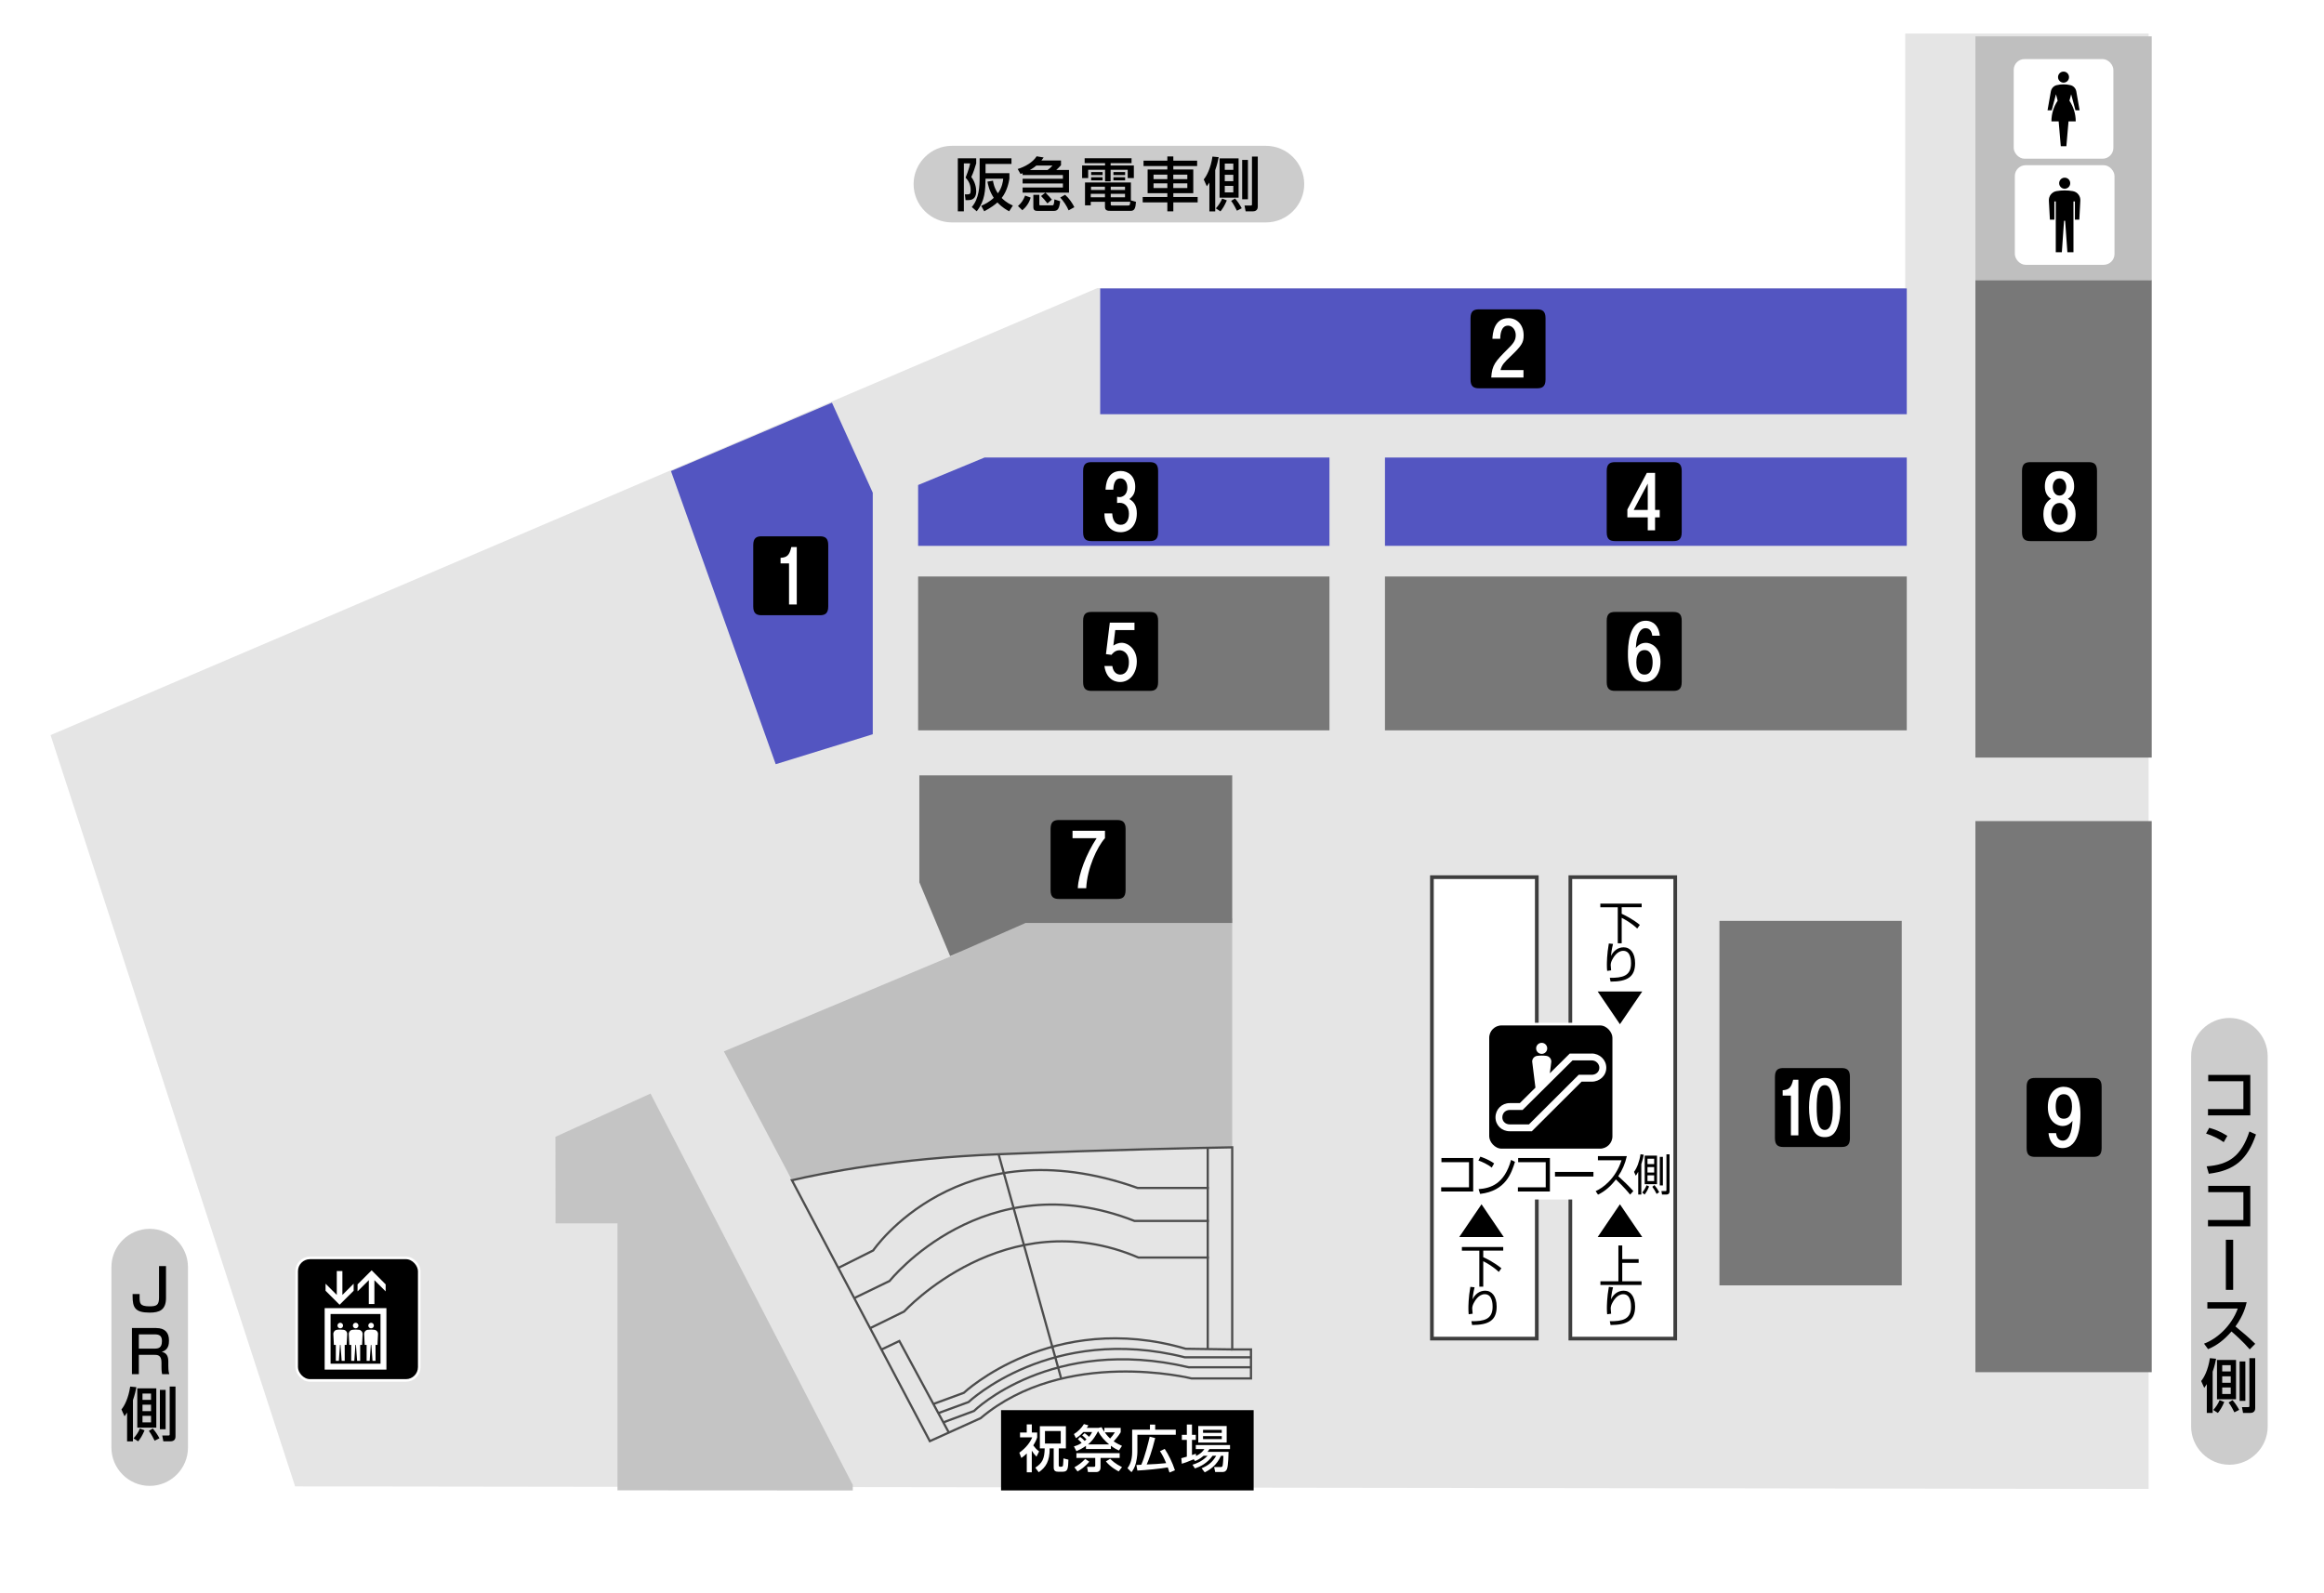 <?xml version="1.0" encoding="UTF-8"?>
<svg id="_レイヤー_2" data-name="レイヤー 2" xmlns="http://www.w3.org/2000/svg" viewBox="0 0 700 480">
  <defs>
    <style>
      .cls-1, .cls-2 {
        fill: #fff;
      }

      .cls-3 {
        fill: #ccc;
      }

      .cls-4 {
        fill: #c4c4c4;
      }

      .cls-5 {
        stroke-width: .78px;
      }

      .cls-5, .cls-6, .cls-7 {
        fill: none;
      }

      .cls-5, .cls-8, .cls-7 {
        stroke: #fff;
      }

      .cls-9 {
        stroke: #000;
        stroke-width: .59px;
      }

      .cls-6 {
        stroke: #4c4c4c;
        stroke-width: .67px;
      }

      .cls-2 {
        stroke: #3e3e3e;
        stroke-width: 1.11px;
      }

      .cls-8 {
        fill: #e5e5e5;
        stroke-width: 1.84px;
      }

      .cls-10 {
        fill: #5355c1;
      }

      .cls-7 {
        stroke-width: .8px;
      }

      .cls-11 {
        fill: #bfbfbf;
      }

      .cls-12 {
        fill: #787878;
      }
    </style>
  </defs>
  <g id="_文字" data-name="文字">
    <g>
      <rect class="cls-1" width="700" height="480"/>
      <polygon class="cls-8" points="88.22 448.72 648.1 449.49 648.1 9.19 572.94 9.19 572.94 85.88 330.33 85.88 14.1 220.95 88.22 448.72"/>
      <path class="cls-3" d="M671.51,306.68c6.34,0,11.53,5.19,11.53,11.54v111.52c0,6.35-5.19,11.54-11.53,11.54s-11.53-5.19-11.53-11.54v-111.52c0-6.35,5.19-11.54,11.53-11.54Z"/>
      <g>
        <path d="M677.8,323.83v12.2h-12.74v-1.9h10.66v-8.39h-10.59v-1.9h12.67Z"/>
        <path d="M669.8,344.1c-1.32-.97-3.51-2.04-5.32-2.59l.95-1.73c1.55.44,3.08.95,5.46,2.41l-1.09,1.9ZM664.66,351.38c6.59-.48,10.42-3.01,12.87-10.5l1.99.9c-2.59,7.53-6.4,10.86-14.21,11.83l-.65-2.22Z"/>
        <path d="M677.8,357.25v12.2h-12.74v-1.9h10.66v-8.39h-10.59v-1.9h12.67Z"/>
        <path d="M672.64,388.59h-2.2v-15.09h2.2v15.09Z"/>
        <path d="M663.86,404.8c3.77-1.37,8.21-5.22,10.17-10.57h-9.16v-1.92h11.84c-.25,1.06-.86,3.84-3.38,7.31,2.06,1.66,4.07,3.38,5.96,5.23l-1.66,1.67c-1.99-2.34-4.69-4.72-5.5-5.39-2.04,2.36-4.26,4.19-7.05,5.32l-1.22-1.66Z"/>
        <path d="M664.69,417.01c-.23.37-.37.58-.76,1.11l-.93-2.06c.9-1.08,2.1-3.35,2.63-6.89l1.87.18c-.16.85-.46,2.27-1.04,3.91v12.42h-1.76v-8.67ZM669.96,422.37c-.72,1.64-1.2,2.4-1.92,3.31l-1.39-.9c.79-.88,1.46-1.87,1.9-2.96l1.41.55ZM673.5,409.72v11.83h-5.73v-11.83h5.73ZM669.34,411.28v1.89h2.57v-1.89h-2.57ZM669.34,414.65v1.94h2.57v-1.94h-2.57ZM669.34,418v1.96h2.57v-1.96h-2.57ZM672.45,421.81c.79.9,1.45,1.92,2.01,2.94l-1.45.74c-.11-.23-1.04-2.1-1.74-2.96l1.18-.72ZM674.58,410.17h1.73v11.86h-1.73v-11.86ZM677.52,409.17h1.76v14.98c0,.37,0,1.53-1.55,1.53h-2.11l-.33-1.76h1.87c.37,0,.37-.19.37-.37v-14.38Z"/>
      </g>
      <path class="cls-3" d="M45.09,370.21c6.34,0,11.53,5.19,11.53,11.54v54.36c0,6.35-5.19,11.54-11.53,11.54s-11.53-5.19-11.53-11.54v-54.36c0-6.35,5.19-11.54,11.53-11.54Z"/>
      <g>
        <path d="M50,381.42v9.62c0,3.63-2.01,4.41-4.93,4.41-4.42,0-5.13-1.57-5.13-4.95v-.65h2.11v.78c0,1.94,0,2.93,2.96,2.93,2.17,0,2.89-.37,2.89-2.66v-9.46h2.1Z"/>
        <path d="M47.09,400.1c2.52,0,3.81,1.29,3.81,3.74,0,1.08-.12,2.84-2.17,3.42,1.6.35,1.97,1.53,1.97,2.94v1.3c0,1.52.19,2.19.3,2.48h-2.17c-.19-.81-.19-1.92-.19-2.19v-1.36c0-2.27-1.27-2.27-2.33-2.27h-4.49v5.82h-2.08v-13.89h7.35ZM41.82,402v4.3h4.65c1.18,0,2.31-.16,2.31-2.27,0-1.66-.83-2.03-2.24-2.03h-4.72Z"/>
        <path d="M38.27,425.57c-.23.37-.37.58-.76,1.11l-.93-2.06c.9-1.08,2.1-3.35,2.63-6.89l1.87.18c-.16.85-.46,2.27-1.04,3.91v12.42h-1.76v-8.67ZM43.54,430.92c-.72,1.64-1.2,2.4-1.92,3.31l-1.39-.9c.79-.88,1.46-1.87,1.9-2.96l1.41.55ZM47.08,418.27v11.83h-5.73v-11.83h5.73ZM42.92,419.84v1.89h2.57v-1.89h-2.57ZM42.92,423.2v1.94h2.57v-1.94h-2.57ZM42.92,426.55v1.96h2.57v-1.96h-2.57ZM46.02,430.36c.79.9,1.45,1.92,2.01,2.94l-1.45.74c-.11-.23-1.04-2.1-1.74-2.96l1.18-.72ZM48.16,418.73h1.73v11.86h-1.73v-11.86ZM51.1,417.72h1.76v14.98c0,.37,0,1.53-1.55,1.53h-2.11l-.33-1.76h1.87c.37,0,.37-.19.37-.37v-14.38Z"/>
      </g>
      <path class="cls-3" d="M275.18,55.47c0-6.34,5.19-11.54,11.54-11.54h94.58c6.35,0,11.54,5.19,11.54,11.54s-5.19,11.54-11.54,11.54h-94.58c-6.35,0-11.54-5.19-11.54-11.54Z"/>
      <g>
        <path d="M288.51,47.7h5.53v1.52c-.41,1.38-.79,2.61-1.48,4.11,1.09,1.34,1.48,3.17,1.48,4.25,0,1.52-.56,2.71-2.36,2.71h-.85l-.21-1.73h.76c.78,0,.99-.21.99-1.3,0-1.94-.86-3-1.53-3.74.07-.19,1.13-2.78,1.37-4.3h-1.89v14.45h-1.82v-15.97ZM299.09,54.45c.12.71.35,2.13,1.48,3.79,1.32-1.81,1.53-3.63,1.6-4.41h-5.32c-.07,3.47-.14,6.63-2.66,9.83l-1.48-1.29c2.22-2.56,2.36-6.22,2.36-9.13v-5.55h9.59v1.71h-7.81v2.78h7.19v1.64c-.14.85-.62,3.68-2.33,5.82,1.46,1.45,2.71,1.99,3.37,2.27l-1.11,1.74c-.62-.32-2.04-1.06-3.54-2.66-.69.6-1.85,1.55-3.98,2.66l-.9-1.64c1.06-.48,2.47-1.16,3.77-2.41-1.39-2.17-1.73-3.98-1.89-4.88l1.66-.28Z"/>
        <path d="M314.88,58.04h-6.86v-1.55h12.13v-1.22h-12.13v-1.41h12.13v-1.13h-12.13v-.55c-.21.09-.39.14-.63.23l-.86-1.5c2.31-.69,4.58-2.04,5.71-3.82l2.11.35c-.3.42-.39.53-.67.9h5.9v1.44c-.55.65-1.23,1.23-1.45,1.43h3.86v6.82h-7.1c.9.9,1.48,1.53,1.94,2.1l-1.34,1.15c-.76-1-1.22-1.52-1.92-2.22l1.3-1.02ZM310.44,59.52c-.42,1.52-1.29,2.8-2.5,3.82l-1.32-1.27c1-.9,1.6-1.73,2.15-3.15l1.67.6ZM315.53,51.22c.51-.37,1-.78,1.48-1.34h-4.86c-.16.14-.86.74-1.96,1.34h5.34ZM311.23,58.68h1.82v2.87c0,.32.11.32.51.32h3.26c.51,0,.63,0,.78-1.8l1.73.56c-.3,2.48-.85,2.91-1.97,2.91h-4.74c-.56,0-1.37,0-1.37-1.11v-3.75ZM320.82,58.68c1.23,1.09,2.2,2.56,2.78,3.74l-1.73.95c-.51-1.27-1.6-2.87-2.52-3.86l1.46-.83Z"/>
        <path d="M326.7,47.68h14.13v1.46h-6.31v.71h7v3.79h-1.85v-2.5h-5.15v3.49h-1.67v-3.49h-5.09v2.5h-1.82v-3.79h6.91v-.71h-6.15v-1.46ZM342.16,60.81c-.12,1.69-.35,2.71-1.53,2.71h-6.1c-.9,0-1.71-.05-1.71-1.2v-1.53h-4.28v1.08h-1.73v-6.89h13.82v5.39l1.53.44ZM328.54,58.39v1.04h4.28v-1.04h-4.28ZM328.62,56.24v1h4.19v-1h-4.19ZM328.66,51.84h3.45v.9h-3.45v-.9ZM328.66,53.41h3.45v.93h-3.45v-.93ZM334.56,56.24v1h4.3v-1h-4.3ZM334.56,58.39v1.04h4.3v-1.04h-4.3ZM334.56,60.79v.63c0,.39,0,.49.44.49h4.74c.49,0,.62-.05.69-1.13h-5.87ZM335.37,51.84h3.52v.9h-3.52v-.9ZM335.37,53.41h3.52v.93h-3.52v-.93Z"/>
        <path d="M360.58,50.02h-7.17v1.04h6.01v7.14h-6.01v1.15h7.33v1.62h-7.33v2.7h-1.8v-2.7h-7.42v-1.62h7.42v-1.15h-5.94v-7.14h5.94v-1.04h-7.17v-1.62h7.17v-1.27h1.8v1.27h7.17v1.62ZM347.45,52.61v1.36h4.16v-1.36h-4.16ZM347.45,55.24v1.41h4.16v-1.41h-4.16ZM353.4,52.61v1.36h4.23v-1.36h-4.23ZM353.4,55.24v1.41h4.23v-1.41h-4.23Z"/>
        <path d="M364.26,55.01c-.23.37-.37.58-.76,1.11l-.93-2.06c.9-1.08,2.1-3.35,2.63-6.89l1.87.18c-.16.85-.46,2.27-1.04,3.91v12.42h-1.76v-8.67ZM369.53,60.37c-.72,1.64-1.2,2.4-1.92,3.31l-1.39-.9c.79-.88,1.46-1.87,1.9-2.96l1.41.55ZM373.07,47.71v11.83h-5.73v-11.83h5.73ZM368.91,49.28v1.89h2.57v-1.89h-2.57ZM368.91,52.65v1.94h2.57v-1.94h-2.57ZM368.91,56v1.96h2.57v-1.96h-2.57ZM372.01,59.8c.79.9,1.45,1.92,2.01,2.94l-1.45.74c-.11-.23-1.04-2.1-1.74-2.96l1.18-.72ZM374.15,48.17h1.73v11.86h-1.73v-11.86ZM377.09,47.17h1.76v14.98c0,.37,0,1.53-1.55,1.53h-2.11l-.33-1.76h1.87c.37,0,.37-.19.37-.37v-14.38Z"/>
      </g>
      <path class="cls-11" d="M286.87,287.92l-68.84,28.83,20.51,38.82c9.51-2.24,31.37-6.59,62.24-7.84,34.11-1.39,61.26-1.93,70.37-2.09v-68.9h-62.53l-21.75,11.17Z"/>
      <g>
        <path class="cls-6" d="M238.54,355.58l41.53,78.59,15.3-6.92c25.42-21.46,63.54-11.97,63.54-11.97h17.89v-8.74h-5.65v-60.89c-9.11.16-36.26.7-70.37,2.09-30.87,1.24-52.72,5.6-62.24,7.84Z"/>
        <path class="cls-6" d="M252.51,381.98l10.5-5.26s25.77-37.97,79.66-18.82h21.42"/>
        <path class="cls-6" d="M257.31,391.07l10.65-5.16s28.48-35.83,73.77-18.08h22.37"/>
        <path class="cls-6" d="M262.1,400.13l10.22-5.01s30.58-33.38,70.59-16.26h21.19"/>
        <polyline class="cls-6" points="265.5 406.57 270.89 404 285.79 431.58"/>
        <line class="cls-6" x1="300.78" y1="347.74" x2="319.65" y2="415.35"/>
        <line class="cls-6" x1="363.78" y1="345.79" x2="363.78" y2="406.35"/>
        <path class="cls-6" d="M371.15,406.54l-14.01-.2c-40.11-11.77-66.83,13.27-66.83,13.27l-9.17,3.36"/>
        <path class="cls-6" d="M282.62,425.73l9.1-3.33s24.95-23.64,65.19-13.48h19.88"/>
        <path class="cls-6" d="M284.12,428.52l9.25-3.44s23.3-22.89,64.71-13.16h18.71"/>
      </g>
      <rect class="cls-12" x="595" y="247.37" width="53.11" height="166.03"/>
      <rect class="cls-12" x="517.9" y="277.43" width="54.91" height="109.81"/>
      <rect class="cls-12" x="595" y="84.33" width="53.11" height="143.9"/>
      <rect class="cls-11" x="595" y="10.95" width="53.11" height="73.48"/>
      <polygon class="cls-12" points="276.91 233.59 276.91 265.8 286.19 288.05 308.92 278.05 371.15 278.05 371.15 233.59 276.91 233.59"/>
      <g>
        <rect class="cls-2" x="431.3" y="264.26" width="31.59" height="139.02"/>
        <rect class="cls-2" x="473" y="264.26" width="31.59" height="139.02"/>
      </g>
      <g>
        <rect class="cls-1" x="606.54" y="17.8" width="30.02" height="30.01" rx="3.26" ry="3.26"/>
        <g>
          <path d="M621.55,24.9c.93,0,1.65-.74,1.65-1.66s-.72-1.67-1.65-1.67-1.66.76-1.66,1.67.75,1.66,1.66,1.66Z"/>
          <path d="M625.14,33.22h1.24l-.99-5.7c-.17-.89-.82-1.63-1.73-1.86-.69-.17-1.39-.25-2.1-.25s-1.43.08-2.1.25c-.92.24-1.56.97-1.73,1.86l-1,5.7h1.25l1.29-4.82.51,1.94c-1.2,1.79-1.88,3.92-1.88,6.23h2.18l.64,7.48h1.68l.65-7.48h2.17c0-2.31-.7-4.44-1.89-6.23l.51-1.94,1.3,4.82Z"/>
        </g>
      </g>
      <g>
        <rect class="cls-1" x="606.88" y="49.77" width="30.02" height="30.01" rx="3.26" ry="3.26"/>
        <g>
          <path d="M621.89,56.86c.93,0,1.67-.74,1.67-1.67s-.74-1.66-1.67-1.66-1.66.75-1.66,1.66.73,1.67,1.66,1.67Z"/>
          <path d="M624.39,57.59c-.81-.15-1.64-.23-2.51-.23s-1.69.08-2.51.23c-1.37.25-2.3,1.49-2.24,2.84l.31,5.75h1.35v-5.5h.42v15.31h1.83l.66-9.49h.33l.68,9.49h1.83v-15.31h.43v5.5h1.33s.31-5.75.31-5.75c.08-1.35-.87-2.59-2.23-2.84Z"/>
        </g>
      </g>
      <g>
        <g>
          <rect class="cls-1" x="448.16" y="323.06" width="37.91" height="37.91" rx="4.12" ry="4.12"/>
          <rect class="cls-7" x="448.16" y="323.06" width="37.91" height="37.91" rx="4.12" ry="4.12"/>
        </g>
        <g>
          <rect x="448.16" y="308.53" width="37.91" height="37.92" rx="4.12" ry="4.12"/>
          <rect class="cls-7" x="448.16" y="308.53" width="37.91" height="37.92" rx="4.12" ry="4.12"/>
        </g>
        <polygon points="494.65 298.71 487.93 308.56 481.23 298.71 494.65 298.71"/>
        <polygon points="494.65 372.68 487.93 362.81 481.23 372.68 494.65 372.68"/>
        <g>
          <path d="M488.63,379.34h4.94v1.12h-4.94v5.55h5.81v1.11h-12.39v-1.11h5.42v-10.79h1.16v4.11Z"/>
          <path d="M485.85,387.83c-.43,1.7-.56,3-.62,3.63.76-1.57,2.1-2.62,3.83-2.62,1.95,0,3.44,1.66,3.44,4.79,0,4.12-2.33,5.55-7.39,5.55l-.23-1.14c3.8.03,6.4-.54,6.4-4.35,0-.66,0-3.79-2.35-3.79-1.87,0-3.01,2.07-3.31,2.65-.27.52-.47,1.08-.47,1.66,0,.15.12,1.41.13,1.57l-1.19.17c-.05-.43-.09-.94-.09-1.78,0-.63,0-3.17.59-6.48l1.26.13Z"/>
        </g>
        <g>
          <path d="M494.48,272.22v1.1h-6.02v1.97c1.12.51,3.4,1.66,5.47,3.35l-.79,1.1c-1.74-1.65-3.56-2.65-4.68-3.23v7.67h-1.18v-10.85h-5.25v-1.1h12.45Z"/>
          <path d="M485.85,284.38c-.43,1.7-.56,3-.62,3.63.76-1.57,2.1-2.62,3.83-2.62,1.95,0,3.44,1.66,3.44,4.79,0,4.12-2.33,5.55-7.39,5.55l-.23-1.14c3.8.03,6.4-.54,6.4-4.35,0-.66,0-3.79-2.35-3.79-1.87,0-3.01,2.07-3.31,2.65-.27.52-.47,1.08-.47,1.66,0,.15.12,1.41.13,1.57l-1.19.17c-.05-.43-.09-.94-.09-1.78,0-.63,0-3.17.59-6.48l1.26.13Z"/>
        </g>
        <polygon points="452.94 372.68 446.24 362.81 439.53 372.68 452.94 372.68"/>
        <g>
          <path d="M452.78,375.67v1.1h-6.02v1.97c1.12.51,3.4,1.66,5.47,3.35l-.79,1.1c-1.74-1.65-3.56-2.65-4.68-3.23v7.67h-1.18v-10.85h-5.25v-1.1h12.45Z"/>
          <path d="M444.15,387.83c-.43,1.7-.56,3-.62,3.63.76-1.57,2.1-2.62,3.83-2.62,1.95,0,3.44,1.66,3.44,4.79,0,4.12-2.33,5.55-7.39,5.55l-.23-1.14c3.8.03,6.4-.54,6.4-4.35,0-.66,0-3.79-2.36-3.79-1.87,0-3.01,2.07-3.31,2.65-.27.52-.47,1.08-.47,1.66,0,.15.12,1.41.13,1.57l-1.19.17c-.05-.43-.09-.94-.09-1.78,0-.63,0-3.17.59-6.48l1.26.13Z"/>
        </g>
        <g>
          <path d="M443.73,348.87v10.09h-9.64v-1.26h8.38v-7.57h-8.3v-1.26h9.56Z"/>
          <path d="M449.31,351.76c-1.07-.93-3.05-1.83-4.01-2.13l.59-1.16c.22.07,2.36.75,4.15,2.03l-.73,1.26ZM445.37,358.25c3.68-.29,7.75-1.54,9.78-8.81l1.17.58c-1.04,3.33-2.74,8.76-10.5,9.67l-.46-1.44Z"/>
          <path d="M466.84,348.87v10.09h-9.64v-1.26h8.38v-7.57h-8.3v-1.26h9.56Z"/>
          <path d="M479.95,353.06v1.39h-11.58v-1.39h11.58Z"/>
          <path d="M480.62,358.85c2.19-.97,6-3.75,7.79-9.29h-7.11v-1.25h8.71c-.48,2.19-1.37,4.25-2.58,6.04,1.58,1.41,3.1,2.88,4.54,4.48l-.97,1.07c-.73-.91-1.68-2.06-4.28-4.57-1.47,1.94-3.27,3.58-5.39,4.58l-.72-1.07Z"/>
          <path d="M494.38,359.87h-.94v-6.86c-.33.65-.5.87-.74,1.19l-.52-1.16c.86-1.14,1.61-3.04,1.95-5.3l.97.14c-.09.51-.27,1.44-.73,2.84v9.15ZM494.65,359.27c.62-.73,1.04-1.54,1.31-2.2l.76.37c-.21.53-.6,1.46-1.35,2.44l-.73-.6ZM499.1,356.76h-3.71v-8.6h3.71v8.6ZM498.24,349.09h-2.01v1.62h2.01v-1.62ZM498.24,351.6h-2.01v1.64h2.01v-1.64ZM498.24,354.09h-2.01v1.74h2.01v-1.74ZM498.98,359.69c-.29-.63-.88-1.62-1.3-2.15l.65-.51c.55.65,1.02,1.36,1.43,2.14l-.77.52ZM500.87,348.53v8.6h-.93v-8.6h.93ZM502.88,347.75v11.06c0,.27,0,1.06-.93,1.06h-1.34l-.18-1.04h1.24c.19,0,.27-.04.27-.31v-10.76h.93Z"/>
        </g>
        <g>
          <path class="cls-1" d="M464.37,317.5c.92,0,1.66-.75,1.66-1.66s-.74-1.67-1.66-1.67-1.68.74-1.68,1.67.75,1.66,1.68,1.66Z"/>
          <path class="cls-1" d="M479.42,317.41h-6.61l-5.99,5.94.42-3.31c.02-.07.02-.16.02-.24,0-.87-.66-1.59-1.49-1.7-.45-.06-.91-.09-1.38-.09s-.95.04-1.4.09c-.83.11-1.49.83-1.49,1.7,0,.08,0,.17.03.24l.95,7.63-4.7,4.66h-3.05c-2.39,0-4.28,1.89-4.28,4.29s1.88,4.19,4.28,4.19h6.67s14.98-14.94,14.98-14.94h3.05c2.4,0,4.39-1.79,4.39-4.19s-1.99-4.29-4.39-4.29ZM479.42,323.8h-3.91l-14.98,14.94h-5.81c-.63,0-1.21-.22-1.61-.64-.39-.37-.6-.89-.6-1.48,0-.62.24-1.19.63-1.59.41-.4.98-.63,1.57-.63h3.9l15.05-14.94h5.75c.64,0,1.24.24,1.67.69.41.41.65.96.65,1.54,0,1.2-1,2.11-2.32,2.11Z"/>
        </g>
      </g>
      <g>
        <rect class="cls-9" x="301.82" y="425.13" width="75.49" height="23.59"/>
        <g>
          <path class="cls-1" d="M310.8,443.55h-1.53v-5.66c-.67.67-1.21,1.04-1.64,1.35l-.6-1.59c2.15-1.55,3.31-3.24,3.88-4.62h-3.67v-1.46h2.02v-2.44h1.53v2.44h1.61v1.46c-.14.46-.38,1.17-1.17,2.42.57.75.87,1.13,1.76,1.82l-.8,1.58c-.61-.64-1.01-1.15-1.41-1.81v6.5ZM313.21,429.67h7.84v6.69h-2.15v4.91c0,.52.09.61.41.61h.34c.48,0,.51-.25.55-.58.02-.14.11-1.35.11-1.93l1.5.38c-.09,2.56-.12,3.63-1.64,3.63h-1.52c-1.27,0-1.27-.89-1.27-1.4v-5.63h-1.21c.02,3.82-1.15,5.72-3.3,7.19l-1.04-1.38c2.13-1.36,2.78-2.7,2.84-5.81h-1.46v-6.69ZM314.75,431.13v3.77h4.75v-3.77h-4.75Z"/>
          <path class="cls-1" d="M326.7,431.77c.64.44.92.69,1.32,1.1.57-.69.72-1.03.92-1.44h-2.64c-1.07,1.15-1.76,1.56-2.22,1.84l-.61-1.23c1.12-.66,2.38-1.9,3.01-3.01l1.33.37c-.14.28-.2.4-.48.78h3.4v.02l1.07-.23c.23.41.43.77.84,1.38v-1.17h4.92v1.32c-.28.46-.72,1.21-2.12,2.73,1.03.69,1.86,1.07,2.51,1.36l-.92,1.4c-.57-.26-1.38-.64-2.42-1.43v.98h-7.51v-.95c-1.07.77-2.04,1.23-2.88,1.61l-.75-1.44c.57-.17,1.29-.38,2.33-1.04-.09-.11-.46-.54-1.15-1.13l.69-.69c.51.37.9.67,1.36,1.2.23-.18.25-.2.55-.46-.46-.49-.86-.86-1.3-1.21l.74-.66ZM328.09,440.36c-1.26,1.55-2.65,2.44-3.53,2.94l-.95-1.24c1.35-.77,2.19-1.4,3.25-2.53l1.23.83ZM337.26,439.22h-5.77v2.87c0,1.32-1.01,1.4-1.33,1.4h-2.45l-.28-1.58h2.05c.12,0,.41,0,.41-.34v-2.35h-5.67v-1.43h13.03v1.43ZM330.73,431.19c-.57,1.1-1.46,2.7-3.01,3.96h6.36c-1.38-1.15-2.52-2.39-3.36-4v.05ZM332.76,431.51c.74,1.06,1.32,1.59,1.61,1.87.54-.58,1.03-1.2,1.44-1.87h-3.05ZM336.96,443.29c-.44-.23-2.39-1.21-3.86-3.01l1.29-.8c.52.52,1.55,1.53,3.57,2.52l-1,1.29Z"/>
          <path class="cls-1" d="M341,430.71h5.37v-1.53h1.58v1.53h6.2v1.53h-11.56v4.88c0,.54,0,1.66-.43,3.56-.32,1.43-.95,2.3-1.35,2.85l-1.21-1.2c.46-.66,1.41-2.04,1.41-4.88v-6.75ZM352.26,443.63c-.26-.8-.35-1.09-.52-1.55-2.05.38-6.7.83-9.16.95l-.29-1.67c.31-.02.97-.05,1.47-.08,1.09-2.44,2.21-6.96,2.53-8.45l1.66.41c-1.01,4.12-1.96,6.61-2.56,7.96,2.28-.09,4.05-.21,5.86-.4-.63-1.53-1.12-2.47-1.86-3.62l1.43-.67c1.18,1.78,2.33,4.11,3.08,6.44l-1.64.67Z"/>
          <path class="cls-1" d="M362.5,438.61c-1.17,1-2.01,1.33-2.56,1.56l-.37-.54c-1.95.84-2.88,1.13-3.6,1.35l-.15-1.67c.35-.08,1.41-.38,1.66-.46v-5.06h-1.5v-1.52h1.5v-3.11h1.55v3.11h1.15v1.52h-1.15v4.57c.69-.21.78-.25,1.17-.4l.06.69c1.44-.71,2.04-1.44,2.51-2.1h-2.59v-1.21h10.31v1.21h-6.2c-.2.32-.31.51-.57.84h6.33c0,.17-.06,4.28-.49,5.21-.4.87-1,.87-1.47.87h-2.07l-.32-1.5h2.01c.46,0,.51-.2.58-.6.12-.63.2-2.42.21-2.78h-.74c-1.27,2.81-3.22,4.17-4.89,4.98l-.94-1.23c2.05-.86,3.19-1.75,4.4-3.76h-1.09c-1.69,2.32-3.68,3.24-5.31,3.82l-.75-1.12c.9-.28,2.79-.87,4.54-2.7h-1.23ZM360.92,429.62h8.56v4.98h-8.56v-4.98ZM362.36,430.77v.89h5.64v-.89h-5.64ZM362.36,432.65v.9h5.64v-.9h-5.64Z"/>
        </g>
      </g>
      <g>
        <g>
          <rect x="89.36" y="378.96" width="36.92" height="36.92" rx="4.01" ry="4.01"/>
          <rect class="cls-5" x="89.36" y="378.96" width="36.92" height="36.92" rx="4.01" ry="4.01"/>
        </g>
        <g>
          <path class="cls-1" d="M97.79,394.1v18.52h18.6v-18.52h-18.6ZM114.61,410.84h-15.04v-14.97h15.04v14.97Z"/>
          <polygon class="cls-1" points="106.52 388.86 106.52 386.74 103.13 390.12 103.13 382.93 101.44 382.93 101.44 390.12 98.06 386.74 98.06 388.86 102.29 393.08 106.52 388.86"/>
          <polygon class="cls-1" points="111.09 385.67 111.09 392.86 112.77 392.86 112.77 385.67 116.16 389.05 116.16 386.94 111.94 382.71 107.7 386.94 107.7 389.05 111.09 385.67"/>
          <path class="cls-1" d="M100.57,405.18h.58v4.79h.92l.33-4.79h.17l.34,4.79h.92v-4.79h.57l.18-3.22c.04-.65-.42-1.23-1.08-1.33-.33-.05-.67-.07-1.01-.07s-.69.02-1.01.07c-.66.09-1.12.68-1.08,1.33l.17,3.22Z"/>
          <path class="cls-1" d="M102.49,400.19c.47,0,.84-.38.84-.84s-.38-.84-.84-.84-.84.38-.84.84.38.84.84.84Z"/>
          <path class="cls-1" d="M105.21,405.18h.58v4.79h.93l.33-4.79h.17l.34,4.79h.93v-4.79h.57l.16-3.22c.05-.65-.42-1.23-1.06-1.33-.34-.05-.68-.07-1.02-.07s-.68.02-1.02.07c-.65.09-1.11.68-1.06,1.33l.16,3.22Z"/>
          <path class="cls-1" d="M107.13,400.19c.47,0,.84-.38.84-.84s-.37-.84-.84-.84-.84.38-.84.84.37.84.84.84Z"/>
          <path class="cls-1" d="M109.86,405.18h.57v4.79h.92l.34-4.79h.16l.35,4.79h.92v-4.79h.58l.16-3.22c.05-.65-.41-1.23-1.07-1.33-.34-.05-.67-.07-1.01-.07s-.69.02-1.02.07c-.67.09-1.12.68-1.08,1.33l.18,3.22Z"/>
          <path class="cls-1" d="M111.78,400.19c.46,0,.84-.38.84-.84s-.38-.84-.84-.84-.85.38-.85.84.37.84.85.84Z"/>
        </g>
      </g>
      <polygon class="cls-4" points="167.33 368.56 185.99 368.56 185.99 448.99 256.86 449.03 256.86 447.34 195.94 329.46 167.3 342.48 167.33 368.56"/>
      <g>
        <path class="cls-1" d="M631.19,326.53v20.23h-20.23v-20.23h20.23Z"/>
        <path d="M630.49,348.53h-17.53c-1.58,0-2.53-.55-2.53-2.66v-18.46c0-2.22,1.06-2.66,2.53-2.66h17.53c1.58,0,2.53.55,2.53,2.66v18.46c0,2.22-1.06,2.66-2.53,2.66ZM621.62,327.41c-2.6,0-4.8,2.06-4.8,6.13,0,4.54,2.97,5.69,4.41,5.69,1.66,0,2.53-.96,3.02-1.54-.1,1.46-.4,5.95-2.92,5.95-1.68,0-1.93-1.62-2.03-2.27h-2.28c.47,4.28,3.39,4.51,4.21,4.51,5.35,0,5.4-8.03,5.4-10.09,0-1.75,0-8.37-5-8.37ZM621.62,337.03c-1.88,0-2.43-1.88-2.43-3.68s.5-3.7,2.43-3.7c2.33,0,2.48,2.76,2.48,3.7,0,.86-.12,3.68-2.48,3.68Z"/>
      </g>
      <g>
        <path class="cls-1" d="M555.38,323.55v20.23h-20.23v-20.23h20.23Z"/>
        <path d="M554.68,345.55h-17.53c-1.58,0-2.53-.55-2.53-2.66v-18.46c0-2.22,1.06-2.66,2.53-2.66h17.53c1.58,0,2.53.55,2.53,2.66v18.46c0,2.22-1.06,2.66-2.53,2.66ZM541.68,325.29h-1.58c-.54,2.37-1.24,3.02-3.15,3.16v1.62h2.48v11.97h2.25v-16.74ZM553.24,327.22c-.97-2.24-2.53-2.48-3.62-2.48-1.31,0-2.72.39-3.62,2.48-.84,1.96-1.11,4.3-1.11,6.44s.25,4.48,1.11,6.44c.94,2.16,2.43,2.48,3.62,2.48s2.67-.31,3.62-2.48c.87-2.01,1.11-4.38,1.11-6.44,0-2.27-.3-4.54-1.11-6.44ZM549.63,340.42c-2.13,0-2.43-3.39-2.43-6.75,0-3.7.4-6.75,2.43-6.75s2.43,3.31,2.43,6.75-.37,6.75-2.43,6.75Z"/>
      </g>
      <g>
        <path class="cls-1" d="M629.8,141.01v20.23h-20.23v-20.23h20.23Z"/>
        <path d="M629.1,163.01h-17.53c-1.58,0-2.53-.55-2.53-2.66v-18.46c0-2.22,1.06-2.66,2.53-2.66h17.53c1.58,0,2.53.55,2.53,2.66v18.46c0,2.22-1.06,2.66-2.53,2.66ZM622.86,150.26c1.14-.65,1.88-1.9,1.88-3.73,0-3.13-1.88-4.64-4.41-4.64s-4.41,1.51-4.41,4.64c0,1.77.67,2.97,1.86,3.73-.97.65-2.3,1.72-2.3,4.62,0,4.02,2.45,5.48,4.85,5.48,2.13,0,4.85-1.23,4.85-5.5,0-2.97-1.51-4.04-2.33-4.59ZM620.33,158.11c-1.73,0-2.48-1.7-2.48-3.29s.74-3.29,2.48-3.29,2.48,1.7,2.48,3.29-.74,3.29-2.48,3.29ZM620.33,149.3c-1.34,0-2.03-1.3-2.03-2.58s.69-2.58,2.03-2.58,2.03,1.3,2.03,2.58-.69,2.58-2.03,2.58Z"/>
      </g>
      <g>
        <path class="cls-1" d="M337.19,248.83v20.23h-20.23v-20.23h20.23Z"/>
        <path d="M336.5,270.83h-17.53c-1.58,0-2.53-.55-2.53-2.66v-18.46c0-2.22,1.06-2.66,2.53-2.66h17.53c1.58,0,2.53.55,2.53,2.66v18.46c0,2.22-1.06,2.66-2.53,2.66ZM332.81,250.28h-9.76v2.24h7.26c-3.1,4.72-5.47,10.74-5.67,15.07h2.53c.3-6,3.27-12.44,5.65-15.07v-2.24Z"/>
      </g>
      <rect class="cls-12" x="276.54" y="173.68" width="123.9" height="46.35"/>
      <polygon class="cls-10" points="276.54 164.45 400.44 164.45 400.44 137.84 296.54 137.84 276.54 146.12 276.54 164.45"/>
      <rect class="cls-12" x="417.16" y="173.68" width="157.17" height="46.35"/>
      <rect class="cls-10" x="417.16" y="137.84" width="157.17" height="26.6"/>
      <polygon class="cls-10" points="202.1 141.92 250.59 121.31 262.88 148.43 262.88 221.21 233.65 230.23 202.1 141.92"/>
      <rect class="cls-10" x="331.38" y="86.9" width="242.95" height="37.89"/>
      <g>
        <path class="cls-1" d="M247.64,163.34v20.23h-20.23v-20.23h20.23Z"/>
        <path d="M246.94,185.35h-17.53c-1.58,0-2.53-.55-2.53-2.66v-18.46c0-2.22,1.06-2.66,2.53-2.66h17.53c1.58,0,2.53.55,2.53,2.66v18.46c0,2.22-1.06,2.66-2.53,2.66ZM239.98,164.8h-1.63c-.57,2.53-1.31,3.13-3.24,3.26v1.67h2.55v12.39h2.33v-17.31Z"/>
      </g>
      <g>
        <path class="cls-1" d="M463.69,94.97v20.23h-20.23v-20.23h20.23Z"/>
        <path d="M462.99,116.98h-17.53c-1.58,0-2.53-.55-2.53-2.66v-18.46c0-2.22,1.06-2.66,2.53-2.66h17.53c1.58,0,2.53.55,2.53,2.66v18.46c0,2.22-1.06,2.66-2.53,2.66ZM454.35,95.85c-4.46,0-4.75,4.8-4.83,6.21h2.35c.02-.89.12-3.96,2.35-3.96,1.21,0,2.33,1.17,2.33,2.89s-.94,2.69-2.48,4.22c-3.62,3.65-4.68,4.72-4.9,8.53h9.71v-2.24h-6.91c.32-1.51,1.19-2.4,2.95-4.07,3.39-3.26,4.01-4.17,4.01-6.42,0-3.16-2.01-5.16-4.58-5.16Z"/>
      </g>
      <g>
        <path class="cls-1" d="M347,141.01v20.23h-20.23v-20.23h20.23Z"/>
        <path d="M346.3,163.01h-17.53c-1.58,0-2.53-.55-2.53-2.66v-18.46c0-2.22,1.06-2.66,2.53-2.66h17.53c1.58,0,2.53.55,2.53,2.66v18.46c0,2.22-1.06,2.66-2.53,2.66ZM340.16,150.36c1.04-.81,1.78-1.75,1.78-3.7,0-3.34-2.25-4.77-4.33-4.77-4.26,0-4.53,4.28-4.61,5.63h2.33c.07-1.07.22-3.39,2.13-3.39,1.49,0,2.1,1.43,2.1,2.79,0,2.45-1.76,2.84-2.3,2.84-.27,0-.54-.03-.79-.08v1.85c.27-.03.57-.05.77-.05,1.63,0,2.8,1.2,2.8,3.31,0,1.93-.84,3.31-2.45,3.31-2.4,0-2.55-2.79-2.58-3.42h-2.35c.02.96.07,2.09.77,3.31.69,1.25,2.03,2.35,4.09,2.35,2.58,0,4.9-1.85,4.9-5.68,0-2.19-.79-3.52-2.25-4.3Z"/>
      </g>
      <g>
        <path class="cls-1" d="M504.71,141.01v20.23h-20.23v-20.23h20.23Z"/>
        <path d="M504.01,163.01h-17.53c-1.58,0-2.53-.55-2.53-2.66v-18.46c0-2.22,1.06-2.66,2.53-2.66h17.53c1.58,0,2.53.55,2.53,2.66v18.46c0,2.22-1.06,2.66-2.53,2.66ZM499.93,153.62h-1.41v-11.16h-2.48l-5.87,11.03v2.37h6.14v3.91h2.2v-3.91h1.41v-2.24ZM492.08,153.62l4.23-7.93v7.93h-4.23Z"/>
      </g>
      <g>
        <path class="cls-1" d="M347,186.13v20.23h-20.23v-20.23h20.23Z"/>
        <path d="M346.3,208.14h-17.53c-1.58,0-2.53-.55-2.53-2.66v-18.46c0-2.22,1.06-2.66,2.53-2.66h17.53c1.58,0,2.53.55,2.53,2.66v18.46c0,2.22-1.06,2.66-2.53,2.66ZM337.83,193.66c-1.14,0-1.96.52-2.48.83l.57-4.67h5.79v-2.24h-7.43l-1.16,9.49,1.68.21c.27-.37,1.04-1.38,2.43-1.38.77,0,2.8.5,2.8,3.65,0,2.01-.87,3.68-2.6,3.68-.77,0-2.08-.42-2.4-2.58h-2.38c.69,4.82,4.26,4.82,4.73,4.82,2.92,0,5.03-2.66,5.03-6.21s-2.5-5.61-4.58-5.61Z"/>
      </g>
      <g>
        <path class="cls-1" d="M504.71,186.13v20.23h-20.23v-20.23h20.23Z"/>
        <path d="M504.01,208.14h-17.53c-1.58,0-2.53-.55-2.53-2.66v-18.46c0-2.22,1.06-2.66,2.53-2.66h17.53c1.58,0,2.53.55,2.53,2.66v18.46c0,2.22-1.06,2.66-2.53,2.66ZM495.74,193.66c-1.66,0-2.53.99-3.02,1.54.1-1.46.4-5.95,2.92-5.95,1.68,0,1.93,1.62,2.03,2.27h2.28c-.47-4.25-3.39-4.51-4.21-4.51-5.35,0-5.4,8.03-5.4,10.09,0,1.77,0,8.37,5,8.37,2.58,0,4.8-2.06,4.8-6.13,0-4.54-2.97-5.69-4.41-5.69ZM495.35,203.23c-2.33,0-2.48-2.76-2.48-3.7,0-.86.12-3.68,2.48-3.68,1.88,0,2.43,1.88,2.43,3.68s-.5,3.7-2.43,3.7Z"/>
      </g>
    </g>
  </g>
</svg>